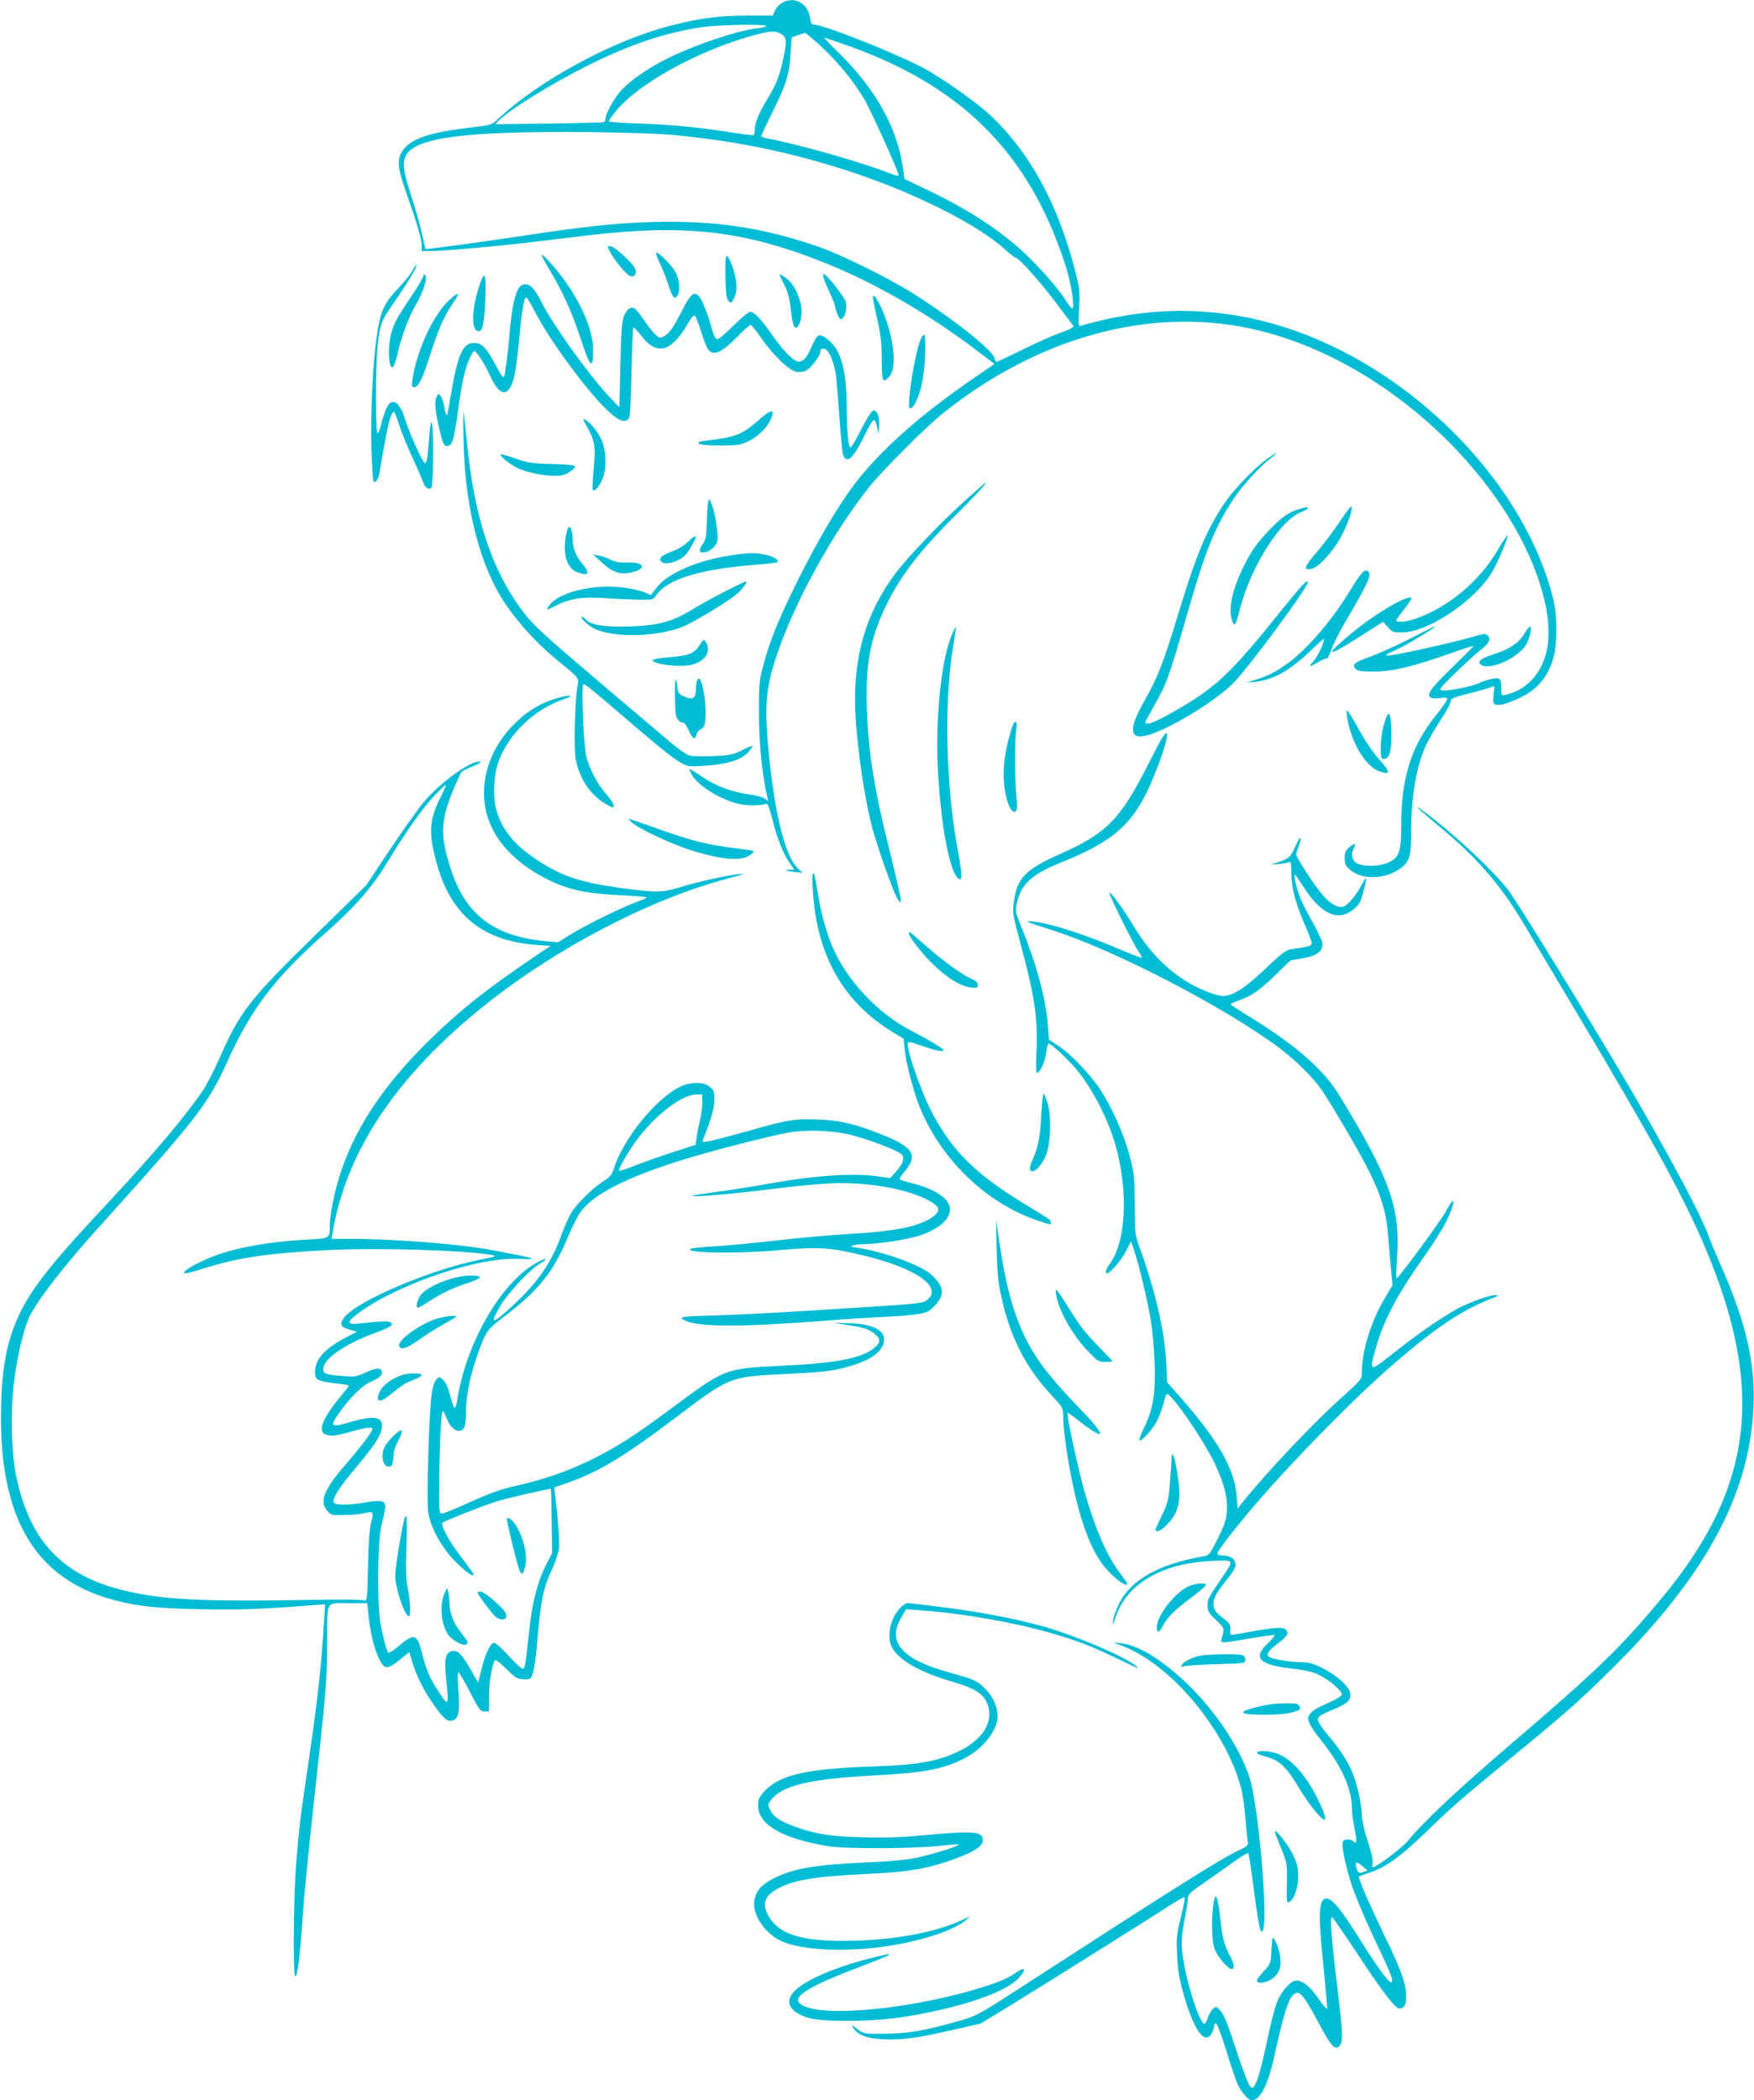 <?xml version="1.0" standalone="no"?>
<!DOCTYPE svg PUBLIC "-//W3C//DTD SVG 20010904//EN"
 "http://www.w3.org/TR/2001/REC-SVG-20010904/DTD/svg10.dtd">
<svg version="1.0" xmlns="http://www.w3.org/2000/svg"
 width="1069pt" height="1280pt" viewBox="0 0 1069 1280"
 preserveAspectRatio="xMidYMid meet">
<g transform="translate(0,1280) scale(0.1,-0.1)"
fill="#00bcd4" stroke="none">
<path d="M4764 12781 c-17 -10 -36 -32 -42 -47 l-12 -29 -153 0 c-178 -1 -281
-14 -461 -59 -357 -90 -810 -335 -1066 -576 -34 -32 -39 -33 -190 -51 -226
-27 -339 -67 -387 -138 -35 -52 -30 -106 23 -256 65 -183 94 -282 94 -321 l0
-34 49 0 c82 0 403 28 626 55 116 14 265 32 332 40 606 71 961 30 1460 -171
305 -123 639 -317 929 -540 l95 -72 -108 -74 c-342 -233 -595 -457 -755 -672
-96 -129 -215 -332 -333 -567 -117 -236 -173 -372 -212 -520 -26 -97 -28 -117
-28 -299 1 -180 20 -374 52 -510 6 -24 5 -24 -13 -9 -10 9 -53 21 -95 27 -116
17 -206 51 -291 109 -43 29 -78 50 -78 47 0 -3 7 -18 15 -33 34 -67 181 -158
292 -181 50 -11 121 -10 162 1 10 3 20 -22 36 -86 30 -120 67 -215 105 -270
l31 -45 -27 0 c-42 0 -23 -9 30 -14 l47 -5 -30 29 c-75 69 -140 331 -176 704
-28 291 -18 398 55 611 111 321 339 733 556 1005 88 110 345 367 454 454 578
461 1253 646 1870 514 578 -123 1169 -541 1531 -1082 209 -311 319 -653 279
-866 -28 -148 -122 -254 -252 -284 -27 -6 -28 -5 -28 36 0 66 -9 73 -65 59
-27 -7 -60 -18 -74 -25 -35 -19 -185 -48 -219 -44 -26 4 -22 9 78 107 58 56
126 119 152 139 54 41 67 67 45 89 -13 13 -23 12 -83 -6 -138 -40 -524 -125
-532 -116 -7 6 -11 4 73 43 61 29 225 129 225 137 0 2 -69 -32 -152 -75 -84
-43 -195 -93 -247 -112 -97 -34 -114 -49 -88 -75 12 -12 36 -16 99 -16 125 0
243 28 491 116 70 25 127 43 127 40 0 -3 -61 -64 -135 -136 -134 -131 -157
-166 -119 -181 8 -3 33 -3 55 0 30 5 39 3 39 -7 0 -8 -33 -55 -73 -104 -145
-181 -207 -377 -207 -657 0 -168 -11 -201 -75 -233 -55 -28 -174 -28 -204 -1
-23 21 -27 56 -10 88 16 30 5 32 -27 5 -23 -20 -29 -33 -29 -67 0 -35 6 -47
32 -70 68 -61 200 -61 295 -1 66 42 78 75 78 220 0 222 31 408 89 535 15 34
55 103 89 155 34 51 62 102 62 112 0 22 16 29 110 52 36 9 86 23 112 31 l46
15 -5 -53 c-5 -44 -3 -54 12 -60 25 -9 90 11 169 52 88 46 147 118 179 217 30
96 30 274 -1 391 -162 629 -729 1255 -1407 1554 -448 197 -910 237 -1377 119
-42 -10 -83 -22 -92 -25 -14 -5 -15 8 -9 108 5 108 4 119 -31 252 -103 389
-269 693 -503 917 -86 82 -321 248 -433 304 -201 101 -594 255 -650 255 -13 0
-19 11 -24 44 -14 89 -98 132 -172 87z m-94 -140 c0 -4 -26 -11 -57 -14 -116
-12 -383 -102 -548 -185 -117 -58 -225 -133 -280 -194 -44 -49 -95 -142 -95
-173 0 -8 -6 -17 -12 -20 -7 -2 -158 -6 -336 -8 l-323 -4 23 24 c57 61 321
224 537 332 255 128 468 200 693 235 102 15 398 21 398 7z m91 -48 c35 -21 36
-42 10 -163 -22 -99 -43 -151 -98 -240 -48 -79 -73 -141 -73 -180 0 -16 -3
-31 -7 -33 -5 -3 -60 4 -123 14 -207 33 -382 50 -572 56 -104 3 -188 9 -188
14 0 4 18 30 40 57 132 167 492 368 829 463 116 32 144 34 182 12z m252 -84
c101 -95 189 -203 257 -318 34 -57 187 -394 206 -453 4 -14 -7 -12 -70 12
-174 67 -553 174 -728 206 -21 3 -38 10 -38 15 0 5 28 64 61 132 88 174 110
242 117 366 l7 103 35 13 c19 7 40 13 46 14 6 0 54 -40 107 -90z m114 27 c728
-248 1146 -664 1369 -1360 34 -108 56 -256 38 -256 -5 0 -23 24 -41 53 -45 74
-199 245 -296 327 -150 129 -327 239 -560 350 l-124 59 -11 74 c-36 242 -165
472 -385 690 -55 53 -97 97 -94 97 3 0 50 -15 104 -34z m-998 -561 c393 -39
740 -114 1098 -236 373 -127 736 -312 896 -457 32 -29 61 -52 66 -52 19 0 140
-135 239 -265 58 -77 109 -145 114 -151 5 -8 -21 -22 -84 -44 -50 -18 -155
-65 -232 -104 -78 -38 -145 -70 -151 -71 -5 0 -11 9 -13 20 -9 47 -232 227
-487 390 -143 92 -440 240 -580 289 -342 119 -640 164 -1020 153 -224 -7 -416
-27 -807 -87 -275 -41 -570 -81 -575 -77 -1 1 -11 44 -22 96 -11 51 -41 155
-66 231 -46 143 -54 197 -32 240 57 113 361 152 1132 145 235 -3 426 -10 524
-20z"/>
<path d="M3719 11263 c26 -50 98 -136 121 -145 26 -10 43 14 31 44 -12 33
-128 138 -152 138 -19 0 -19 0 0 -37z"/>
<path d="M4018 11203 c16 -32 39 -89 52 -128 29 -89 39 -103 57 -79 19 26 16
92 -7 140 -21 42 -100 124 -120 124 -6 0 3 -26 18 -57z"/>
<path d="M3300 11246 c0 -4 23 -46 50 -92 77 -126 136 -257 190 -421 56 -172
75 -190 75 -73 0 112 -50 244 -152 400 -48 73 -162 204 -163 186z"/>
<path d="M4421 11110 c3 -102 7 -133 20 -145 15 -15 18 -13 34 21 13 27 16 52
12 94 -5 59 -43 160 -59 160 -6 0 -9 -50 -7 -130z"/>
<path d="M2515 11152 c-11 -20 -52 -71 -91 -112 -84 -89 -106 -139 -128 -291
-24 -162 -39 -484 -32 -688 3 -101 9 -188 12 -193 11 -18 32 13 39 60 3 26 17
106 31 179 23 129 40 183 55 183 4 0 17 -33 29 -72 12 -40 48 -129 80 -198 31
-69 62 -138 67 -154 12 -38 40 -57 53 -36 5 8 10 105 10 215 -1 201 -12 243
-24 90 -12 -145 -17 -168 -31 -153 -19 19 -99 203 -119 271 -17 58 -45 97 -69
97 -29 0 -48 -36 -77 -147 -6 -24 -15 -43 -19 -43 -12 0 -13 384 -1 514 11
127 22 165 63 226 17 25 55 81 85 125 56 84 96 154 90 161 -2 2 -13 -13 -23
-34z"/>
<path d="M2580 11118 c0 -9 -34 -66 -75 -127 -89 -133 -104 -160 -121 -226
-25 -93 -13 -239 16 -195 5 8 16 45 25 82 22 99 70 226 114 299 43 75 68 156
52 172 -8 8 -11 6 -11 -5z"/>
<path d="M4751 11125 c2 -6 16 -35 31 -65 19 -37 31 -82 37 -140 11 -96 19
-122 35 -117 20 7 36 70 30 122 -7 52 -32 115 -62 151 -20 24 -77 63 -71 49z"/>
<path d="M5024 11093 c8 -21 26 -63 40 -93 14 -30 26 -61 26 -68 0 -7 7 -29
15 -49 12 -29 18 -33 29 -24 19 16 29 64 21 100 -6 29 -118 171 -135 171 -5 0
-3 -17 4 -37z"/>
<path d="M2916 11042 c-42 -135 -44 -252 -3 -260 28 -6 39 43 45 196 6 166 -5
182 -42 64z"/>
<path d="M3182 11063 c-36 -14 -62 -118 -77 -303 -8 -97 -24 -230 -32 -254 -4
-14 -17 3 -50 65 -59 111 -86 139 -134 139 -68 0 -99 -70 -139 -305 -12 -71
-23 -131 -25 -134 -6 -5 -12 14 -19 60 -4 19 -13 44 -20 55 -14 18 -15 18 -27
-9 -13 -28 -5 -99 27 -226 15 -61 26 -76 48 -68 24 10 34 43 56 205 11 81 27
178 36 215 15 72 51 157 65 157 13 0 65 -81 94 -146 60 -135 117 -139 149 -9
8 33 22 138 31 234 16 182 30 256 45 246 5 -3 29 -43 52 -88 85 -164 285 -439
413 -571 90 -93 141 -114 161 -68 4 9 10 135 13 279 3 144 8 264 11 267 3 3
25 -20 48 -50 96 -124 183 -101 284 74 16 29 35 51 41 49 6 -2 24 -46 40 -98
16 -52 36 -102 45 -111 33 -39 80 -17 177 81 38 39 74 71 80 71 5 -1 35 -37
65 -81 67 -97 167 -195 210 -204 18 -4 44 -2 60 5 29 12 90 91 90 116 0 22 21
27 40 9 20 -18 44 -83 54 -145 3 -19 13 -132 21 -251 8 -119 19 -228 24 -242
22 -58 62 -20 131 121 24 51 49 92 56 92 6 0 15 -19 20 -42 l8 -43 4 46 c4 57
-12 102 -35 97 -11 -2 -39 -46 -73 -112 -30 -61 -60 -111 -66 -113 -14 -5 -24
109 -24 268 0 142 -20 252 -57 321 -29 54 -90 102 -115 93 -9 -4 -28 -35 -43
-71 -30 -70 -55 -95 -87 -86 -29 7 -89 71 -156 166 -63 91 -106 136 -130 136
-9 0 -56 -39 -103 -86 -53 -53 -93 -85 -101 -81 -8 2 -22 33 -31 68 -23 85
-57 170 -76 192 -29 34 -52 17 -100 -78 -56 -110 -81 -146 -115 -165 -24 -12
-28 -11 -52 11 -14 13 -44 51 -66 84 -23 33 -47 65 -55 71 -24 20 -51 4 -69
-39 -14 -35 -18 -88 -23 -301 l-6 -259 -66 70 c-122 130 -339 433 -409 572
-46 92 -78 120 -118 104z"/>
<path d="M2741 10974 c-99 -89 -201 -309 -227 -486 -5 -40 -4 -48 10 -48 26 0
53 55 97 195 50 157 85 238 139 316 46 67 38 76 -19 23z"/>
<path d="M5320 10988 c0 -9 12 -70 27 -135 21 -92 27 -146 27 -245 1 -136 5
-146 45 -104 47 50 34 210 -30 378 -32 81 -68 138 -69 106z"/>
<path d="M5607 10721 c-21 -52 -56 -238 -64 -335 -5 -65 -4 -78 8 -74 25 8 60
94 74 184 16 99 20 264 6 264 -5 0 -16 -17 -24 -39z"/>
<path d="M2825 10115 c9 -412 100 -767 257 -998 78 -115 188 -235 298 -327
158 -130 149 -118 139 -176 -16 -90 -22 -385 -10 -444 24 -114 84 -207 170
-262 25 -15 49 -28 53 -28 20 0 4 33 -37 80 -52 59 -99 146 -121 227 -18 66
-33 443 -18 443 12 0 48 -29 259 -210 220 -188 278 -235 332 -267 43 -25 49
-26 147 -20 137 9 224 36 266 83 17 20 30 38 28 39 -2 2 -31 -10 -65 -27 -54
-27 -75 -31 -171 -36 -60 -2 -125 -2 -143 2 -22 4 -66 34 -125 84 -50 42 -223
189 -385 326 -392 333 -448 384 -512 469 -192 256 -298 579 -342 1040 -9 89
-18 169 -20 177 -2 8 -2 -70 0 -175z"/>
<path d="M4624 10240 c-98 -88 -142 -105 -318 -125 -44 -5 -55 -10 -47 -18 8
-8 53 -12 129 -12 101 0 124 3 167 23 61 28 117 81 141 133 31 69 5 68 -72 -1z"/>
<path d="M3578 10198 c47 -82 54 -125 40 -260 -6 -65 -9 -121 -5 -124 13 -13
46 29 63 78 23 69 16 179 -15 238 -25 49 -65 96 -95 112 -15 8 -13 0 12 -44z"/>
<path d="M3050 10031 c0 -14 56 -59 99 -81 54 -27 159 -50 232 -50 42 0 64 6
89 23 61 41 52 45 -102 49 -129 3 -152 7 -230 35 -49 17 -88 27 -88 24z"/>
<path d="M7714 9997 c-74 -55 -199 -186 -251 -263 -109 -162 -173 -316 -283
-679 -86 -285 -125 -385 -199 -515 -138 -240 -90 -287 161 -158 138 70 303
182 373 253 90 90 455 583 455 615 0 23 -33 -12 -150 -157 -326 -406 -408
-483 -670 -632 -112 -64 -170 -85 -170 -63 0 4 21 43 46 87 84 146 97 182 209
571 113 393 168 529 282 702 56 84 154 192 228 250 60 47 36 38 -31 -11z"/>
<path d="M5895 9761 c-156 -139 -359 -351 -438 -456 -181 -242 -259 -511 -244
-845 11 -231 62 -570 113 -740 50 -166 127 -377 149 -406 14 -18 14 -18 15 4
0 12 -27 129 -59 260 -102 405 -138 627 -148 902 -9 266 20 425 112 619 91
190 211 346 434 566 112 111 190 195 179 195 -2 0 -52 -45 -113 -99z"/>
<path d="M4316 9740 c-3 -14 -7 -70 -8 -125 -3 -86 -6 -105 -26 -132 -27 -39
-21 -57 17 -48 33 8 61 33 72 64 11 27 -12 177 -35 232 -14 33 -14 33 -20 9z"/>
<path d="M8168 9625 c-36 -55 -100 -140 -142 -189 -79 -91 -86 -115 -29 -102
40 11 124 101 172 187 42 76 76 170 68 192 -2 6 -33 -33 -69 -88z"/>
<path d="M7913 9696 c-62 -20 -102 -48 -174 -123 -81 -84 -119 -139 -169 -245
-64 -134 -85 -247 -59 -315 13 -36 20 -25 49 87 67 251 241 525 365 577 25 10
45 21 45 26 0 9 -6 8 -57 -7z"/>
<path d="M3456 9565 c-31 -123 -8 -223 58 -250 74 -31 86 -11 31 55 -36 43
-55 93 -55 145 -1 66 -22 98 -34 50z"/>
<path d="M9129 9449 c-114 -195 -308 -355 -512 -423 -52 -17 -107 -21 -107 -7
0 5 23 37 51 72 28 35 46 65 40 67 -35 12 -228 -104 -371 -223 -164 -137 -146
-144 49 -20 l150 96 30 -33 c27 -31 34 -33 88 -32 160 3 442 193 547 368 36
61 101 215 93 222 -2 3 -29 -37 -58 -87z"/>
<path d="M4191 9496 c-19 -19 -58 -43 -91 -55 -71 -26 -92 -47 -67 -66 30 -22
114 6 150 49 18 21 57 90 57 101 0 13 -19 2 -49 -29z"/>
<path d="M4445 9414 c-200 -31 -379 -110 -444 -196 l-34 -45 -42 18 c-23 10
-82 23 -131 29 -195 22 -408 -35 -454 -121 -10 -18 -7 -18 40 6 94 48 160 59
305 50 72 -5 167 -9 213 -10 78 -1 83 0 99 24 66 101 267 163 616 190 65 5
121 12 125 15 13 13 -26 36 -77 46 -67 13 -103 12 -216 -6z"/>
<path d="M3670 9370 c62 -56 106 -72 166 -61 108 20 99 67 -12 63 -46 -2 -74
2 -101 16 -21 11 -54 23 -73 26 l-35 7 55 -51z"/>
<path d="M8315 9320 c-11 -4 -44 -48 -74 -98 -112 -190 -272 -378 -396 -467
-77 -54 -116 -74 -190 -97 l-60 -18 54 5 c113 12 212 68 342 192 43 42 79 74
79 71 0 -26 -39 -110 -63 -135 -37 -40 -30 -41 29 -7 25 15 48 24 51 20 3 -3
16 23 28 57 12 34 51 112 87 172 124 211 153 271 142 293 -7 15 -14 18 -29 12z"/>
<path d="M4419 9196 c-68 -35 -158 -85 -199 -110 -119 -74 -207 -98 -381 -104
-153 -5 -241 9 -269 43 -7 8 -17 15 -23 15 -17 0 36 -51 73 -70 115 -58 381
-53 543 11 56 22 262 146 319 192 38 30 73 75 66 83 -3 2 -60 -25 -129 -60z"/>
<path d="M5800 8928 c-60 -139 -97 -479 -86 -773 16 -375 76 -695 135 -713 16
-5 13 43 -13 185 -72 392 -83 905 -26 1237 10 61 17 112 16 114 -2 1 -14 -21
-26 -50z"/>
<path d="M9292 8940 c-30 -53 -88 -94 -170 -121 -90 -29 -117 -46 -101 -65 39
-47 217 25 276 111 25 37 43 115 27 115 -5 0 -19 -18 -32 -40z"/>
<path d="M4261 8865 c-27 -46 -65 -61 -176 -70 -109 -9 -131 -18 -84 -34 51
-18 168 -25 215 -12 79 21 116 74 91 128 -14 31 -21 29 -46 -12z"/>
<path d="M4114 8553 c1 -102 4 -124 20 -141 10 -12 23 -19 29 -16 7 2 22 -19
34 -46 24 -55 39 -63 49 -25 3 13 14 27 24 30 10 3 21 16 24 28 23 87 -19 338
-45 270 -4 -10 -8 -37 -8 -60 -1 -51 -22 -62 -75 -36 -29 14 -36 22 -37 47 0
17 -4 40 -9 51 -5 12 -7 -29 -6 -102z"/>
<path d="M3369 8537 c-96 -33 -172 -83 -249 -164 -142 -148 -201 -351 -155
-528 43 -164 171 -303 371 -404 128 -64 239 -88 454 -97 82 -4 150 -10 150
-13 0 -4 -24 -15 -52 -25 -82 -28 -311 -140 -404 -197 l-84 -52 -73 7 c-316
29 -490 161 -580 441 -64 198 -62 285 7 460 26 66 53 125 59 131 7 6 39 22 71
35 33 13 52 25 43 27 -54 11 -243 -125 -345 -247 -35 -42 -128 -173 -207 -291
l-143 -215 -318 -311 c-389 -380 -455 -464 -575 -741 -32 -72 -77 -160 -100
-195 -103 -153 -290 -376 -552 -657 -256 -275 -317 -345 -417 -471 -199 -255
-264 -468 -264 -870 -1 -605 205 -960 634 -1095 165 -51 291 -67 581 -72 237
-5 378 0 677 24 l84 6 -7 -104 c-17 -278 -39 -481 -95 -859 -50 -337 -58 -403
-75 -619 -16 -192 -20 -677 -6 -685 13 -9 29 119 46 364 8 124 40 446 70 715
74 672 78 720 79 967 1 253 -15 228 143 228 l101 0 7 -67 c11 -107 32 -198 61
-263 34 -76 53 -78 132 -14 l56 46 21 -68 c27 -87 69 -169 134 -261 54 -77 80
-98 110 -88 36 11 44 56 35 180 -6 77 -6 114 1 112 5 -1 37 -55 70 -120 55
-106 62 -117 88 -117 l27 0 0 93 c0 81 18 190 36 219 4 6 35 -18 70 -53 57
-56 67 -62 106 -63 41 -1 43 0 56 39 7 22 18 92 23 155 24 287 39 360 94 478
19 40 37 94 41 120 5 42 -5 191 -22 327 l-6 50 83 29 c188 66 340 158 652 393
336 254 330 252 667 269 220 11 281 17 363 38 147 38 227 88 243 153 18 71
-60 115 -210 119 l-101 3 85 -13 c108 -17 128 -23 168 -53 40 -30 41 -54 2
-86 -77 -65 -231 -95 -575 -111 -340 -17 -334 -14 -678 -270 -213 -158 -318
-225 -472 -301 -149 -73 -288 -121 -460 -160 -90 -20 -158 -44 -275 -97 -85
-39 -164 -71 -175 -72 -19 -1 -20 5 -18 199 2 235 12 425 22 425 4 0 13 -15
19 -34 19 -51 50 -86 77 -86 34 0 45 27 45 113 0 98 23 214 66 339 54 155 62
166 171 248 199 150 294 267 378 467 25 62 61 133 78 159 76 115 292 225 668
338 165 50 488 132 594 152 129 23 300 15 420 -20 143 -42 274 -96 285 -116
13 -25 1 -55 -41 -102 l-34 -38 -75 11 c-140 21 -377 6 -631 -39 -124 -22
-286 -48 -360 -57 -74 -10 -136 -20 -139 -22 -11 -12 237 10 502 43 181 22
321 34 400 34 205 0 417 -41 534 -104 73 -38 80 -63 31 -100 -78 -59 -225 -90
-512 -106 -104 -6 -305 -24 -445 -40 -140 -16 -311 -32 -380 -36 -69 -4 -132
-10 -140 -14 -49 -27 292 -32 547 -8 238 21 305 16 526 -38 308 -77 466 -192
366 -267 -30 -22 -22 -21 -674 -62 -220 -14 -490 -28 -600 -31 -225 -6 -243
-9 -204 -30 79 -41 332 -43 829 -5 140 11 318 23 395 26 77 3 168 11 202 17
55 9 67 16 103 54 60 65 53 117 -25 187 -63 57 -290 139 -450 163 -43 6 -46 8
-25 15 14 4 52 7 85 8 83 2 237 26 315 50 117 37 190 98 190 162 0 61 -88 122
-228 157 -40 10 -75 21 -78 25 -4 3 7 21 23 40 93 107 64 156 -144 237 -157
62 -243 82 -375 87 -141 6 -189 -1 -433 -71 -105 -29 -210 -57 -234 -61 -40
-7 -43 -6 -36 11 47 116 67 186 69 237 1 53 -2 61 -27 83 -36 31 -112 32 -176
4 -149 -68 -356 -323 -411 -506 -9 -31 -23 -47 -58 -70 -71 -44 -175 -147
-204 -201 -15 -27 -39 -82 -54 -123 -62 -174 -143 -292 -295 -433 -130 -121
-149 -123 -81 -8 46 79 180 223 239 258 59 34 47 42 -14 9 -220 -120 -435
-494 -488 -848 -3 -21 -10 -38 -14 -38 -5 0 -17 32 -26 72 -12 46 -27 81 -42
96 -24 24 -25 24 -43 6 -12 -12 -23 -45 -29 -89 -16 -103 -32 -639 -22 -715
10 -75 47 -155 114 -247 43 -58 137 -143 158 -143 13 0 7 9 -72 113 -71 92
-126 194 -112 207 11 11 240 101 323 128 63 20 333 82 337 78 2 -1 4 -90 5
-197 l3 -194 -31 -60 c-56 -107 -90 -236 -108 -405 -23 -221 -27 -240 -41
-240 -7 0 -47 37 -88 82 -55 59 -79 79 -91 75 -22 -9 -52 -77 -74 -169 l-18
-72 -46 80 c-53 92 -77 117 -110 112 -42 -6 -52 -46 -39 -167 17 -167 15 -173
-41 -88 -56 84 -78 134 -103 230 -33 134 -48 138 -152 50 -30 -26 -54 -40 -58
-34 -11 18 -33 103 -47 181 -20 118 -17 495 6 590 31 129 31 138 4 149 -15 6
-50 4 -98 -5 -102 -18 -189 -18 -196 0 -9 24 32 90 127 202 115 137 158 200
166 249 11 71 -43 82 -190 39 -120 -35 -129 -30 -75 48 70 100 143 173 196
196 56 24 77 45 68 67 -8 22 -36 19 -101 -11 -52 -24 -65 -26 -134 -20 -106 8
-121 14 -121 42 0 62 126 150 311 219 103 38 122 51 99 66 -14 10 -57 8 -192
-7 -79 -9 -77 11 5 70 250 178 726 337 973 324 96 -5 100 2 11 19 -34 7 -108
21 -165 32 -191 38 -602 71 -884 71 l-108 0 6 33 c83 500 389 959 925 1388
436 350 1013 651 1484 775 91 24 114 33 75 28 -82 -9 -263 -49 -365 -81 -108
-33 -148 -34 -360 -5 -255 36 -363 72 -519 176 -134 89 -207 180 -241 300 -23
79 -16 218 14 297 64 169 214 313 389 375 51 18 60 24 37 24 -16 0 -60 -11
-96 -23z m-688 -604 c-67 -134 -70 -221 -15 -410 88 -303 278 -456 597 -481
l92 -7 -110 -74 c-281 -190 -440 -316 -624 -496 -333 -325 -520 -637 -591
-986 -11 -53 -20 -117 -20 -141 0 -87 3 -85 -133 -92 -280 -16 -491 -59 -642
-130 -89 -42 -135 -76 -102 -76 8 0 59 14 113 31 213 66 376 90 739 110 304
16 836 1 1010 -29 37 -7 32 -9 -75 -30 -304 -62 -755 -255 -824 -354 -28 -39
-20 -56 32 -70 l47 -14 -72 -38 c-127 -67 -183 -131 -183 -210 0 -45 17 -54
122 -66 44 -5 82 -11 84 -13 2 -2 -17 -28 -42 -57 -112 -134 -148 -216 -105
-240 30 -15 68 -12 160 15 86 25 131 31 131 17 0 -16 -72 -111 -159 -212 -137
-157 -166 -230 -117 -287 23 -27 28 -28 103 -26 43 0 96 5 118 10 61 15 65 10
48 -50 -10 -36 -17 -120 -20 -270 -5 -217 -6 -218 -27 -210 -11 4 -147 6 -301
3 -698 -12 -934 0 -1175 61 -363 91 -558 301 -640 686 -31 144 -37 397 -15
578 20 167 64 346 100 412 62 115 221 317 430 548 583 646 653 737 768 990
148 329 292 517 608 796 170 150 275 269 364 415 119 195 215 332 286 408 39
42 74 75 76 72 2 -2 -14 -40 -36 -83z m1599 -1854 c0 -28 -6 -77 -14 -108 -8
-31 -17 -77 -20 -102 l-7 -46 -132 -43 c-73 -23 -177 -60 -231 -81 -54 -22
-101 -37 -103 -35 -8 8 56 119 109 190 117 156 275 276 364 276 l34 0 0 -51z"/>
<path d="M8212 8418 c27 -148 110 -287 191 -317 74 -28 74 -7 0 74 -34 37 -84
111 -121 179 -35 64 -67 116 -72 116 -4 0 -3 -23 2 -52z"/>
<path d="M8434 8383 c-11 -38 -19 -99 -19 -138 0 -63 2 -70 20 -70 31 0 45 42
45 140 0 151 -17 175 -46 68z"/>
<path d="M6145 8288 c-19 -80 -28 -140 -28 -203 -1 -127 39 -251 73 -230 10 6
11 28 4 99 -10 104 -10 342 0 404 5 32 3 42 -7 42 -9 0 -23 -38 -42 -112z"/>
<path d="M7080 8298 c-11 -18 -52 -96 -91 -173 -163 -320 -247 -405 -529 -530
-209 -93 -260 -145 -280 -285 -10 -71 -9 -78 34 -239 92 -339 112 -475 103
-678 -5 -103 -3 -134 6 -131 19 6 47 72 54 127 3 28 9 51 14 51 15 0 112 -90
165 -152 101 -120 197 -305 244 -472 79 -283 62 -593 -40 -723 -11 -14 -20
-35 -20 -46 0 -34 86 56 122 128 l31 60 19 -55 c29 -84 86 -323 103 -435 9
-55 19 -167 22 -250 7 -184 -9 -284 -63 -393 -20 -40 -33 -76 -30 -79 12 -12
83 68 109 121 14 29 31 74 38 102 6 27 15 53 19 58 19 20 225 -278 294 -424
58 -124 79 -207 73 -290 -3 -53 -14 -84 -55 -167 -50 -98 -53 -102 -89 -108
-268 -46 -442 -143 -513 -289 -17 -34 -33 -79 -36 -101 -4 -35 -2 -32 15 19
68 204 281 329 584 343 133 7 136 5 90 -64 -112 -165 -113 -166 -113 -207 0
-35 6 -46 51 -88 53 -50 53 -52 34 -115 -9 -29 -7 -29 174 2 79 14 147 23 149
20 3 -3 -16 -25 -41 -50 -95 -90 -53 -132 155 -155 70 -8 120 -19 154 -36 64
-30 146 -101 142 -122 -2 -9 -39 -31 -87 -52 -51 -21 -92 -45 -104 -62 -18
-24 -19 -30 -6 -60 7 -18 32 -56 55 -84 139 -170 204 -312 204 -445 0 -22 7
-74 16 -115 15 -77 13 -97 -8 -76 -17 17 -58 15 -64 -3 -9 -23 14 -137 53
-260 20 -60 76 -195 125 -300 121 -254 137 -295 114 -295 -16 0 -97 114 -204
286 -97 155 -154 224 -187 224 -48 0 -53 -87 -20 -403 14 -142 25 -263 23
-268 -2 -6 -25 21 -52 60 -49 73 -96 111 -136 111 -33 0 -94 -69 -118 -133
-11 -29 -32 -109 -47 -178 -42 -196 -63 -276 -81 -314 -16 -34 -18 -35 -35
-19 -11 10 -47 104 -85 222 -48 148 -74 213 -94 236 -27 30 -29 30 -48 13 -10
-9 -25 -35 -32 -57 -7 -22 -17 -37 -22 -34 -38 24 -125 316 -134 454 -4 54 0
104 15 180 12 58 21 117 21 132 0 23 16 38 113 104 61 43 143 100 180 127 37
27 71 46 75 43 3 -4 16 -84 28 -179 32 -248 44 -311 58 -297 39 39 -23 775
-80 942 -57 168 -179 359 -333 521 -161 167 -332 280 -446 292 l-50 6 61 -24
c295 -114 627 -515 719 -867 8 -30 19 -109 25 -175 5 -66 12 -132 15 -147 4
-24 -1 -29 -58 -56 -104 -48 -388 -227 -1367 -861 -215 -139 -230 -147 -338
-178 -202 -58 -305 -76 -448 -77 -130 -1 -131 -1 -170 29 -36 27 -38 28 -23 5
28 -43 84 -64 186 -68 113 -5 207 8 424 58 l166 38 154 94 c198 121 889 554
997 625 46 30 87 53 91 51 5 -2 -5 -55 -21 -118 -26 -104 -29 -126 -24 -230 3
-87 12 -143 36 -230 65 -236 137 -335 179 -244 6 14 11 32 11 40 0 9 5 14 12
12 7 -3 35 -78 63 -169 28 -90 58 -180 67 -199 21 -48 66 -100 87 -100 50 0
100 96 136 262 61 279 91 370 127 389 31 17 57 -16 143 -176 79 -150 105 -177
132 -139 19 26 16 80 -16 349 -38 312 -47 440 -32 431 6 -4 73 -101 148 -214
154 -235 236 -342 261 -342 29 0 42 21 42 70 0 80 -28 160 -135 380 -92 191
-160 349 -153 355 2 1 32 12 68 24 95 31 188 98 340 245 163 158 209 198 505
441 327 268 419 348 604 530 583 571 859 1071 887 1604 15 267 -40 517 -188
856 -39 88 -78 183 -88 210 -39 112 -219 451 -445 841 -211 362 -636 1057
-758 1239 -72 107 -334 355 -529 500 -78 57 -34 14 91 -89 233 -192 378 -360
522 -603 42 -70 198 -333 347 -583 450 -757 626 -1080 755 -1385 368 -868 292
-1469 -274 -2145 -246 -295 -391 -435 -920 -887 -308 -263 -523 -465 -617
-580 -35 -43 -194 -163 -216 -163 -3 0 -4 11 0 24 3 15 -8 67 -30 135 -20 61
-36 131 -36 156 0 62 -27 188 -55 256 -29 73 -77 147 -154 238 -40 48 -61 82
-59 95 2 15 24 29 82 53 95 39 116 57 116 96 0 42 -75 113 -170 161 -58 29
-84 36 -130 36 -62 0 -165 17 -193 31 -24 14 -10 37 52 84 56 43 67 61 50 81
-16 19 -56 18 -195 -6 -66 -12 -126 -22 -134 -23 -11 -1 -14 6 -12 28 3 35 -1
41 -51 79 -71 53 -69 105 7 199 62 78 76 99 76 123 0 31 -31 54 -73 54 -23 0
-37 5 -37 13 0 16 102 148 232 300 236 275 618 663 848 860 263 227 427 334
615 403 17 6 17 8 3 11 -24 6 -164 -43 -238 -84 -98 -54 -250 -160 -390 -271
-142 -113 -145 -113 -110 15 49 181 132 339 305 583 52 74 111 167 129 205 58
118 59 178 1 67 -31 -58 -291 -412 -303 -412 -4 0 -3 53 2 118 22 290 -36 469
-294 902 -92 155 -115 186 -204 275 -97 97 -243 204 -443 325 -40 25 -73 47
-73 50 0 3 23 14 52 24 77 27 123 59 223 156 l90 87 74 13 c84 14 121 41 121
86 0 15 -25 71 -55 124 -30 52 -66 123 -80 157 -23 58 -43 143 -33 143 2 0 26
-34 52 -74 82 -130 168 -190 243 -171 39 9 92 52 104 83 17 43 39 135 35 140
-3 2 -14 -16 -27 -40 -31 -61 -86 -127 -114 -134 -31 -8 -74 16 -119 66 -48
53 -166 233 -166 253 0 8 7 31 16 52 8 20 13 40 10 43 -7 7 -7 7 -36 -56 -25
-56 -36 -65 -104 -88 l-41 -14 45 4 c25 2 53 7 63 11 15 6 17 0 17 -62 0 -89
27 -192 80 -313 23 -52 43 -104 44 -115 1 -20 -9 -23 -131 -41 -25 -4 -62 -32
-151 -118 -124 -118 -199 -166 -260 -166 -18 0 -67 14 -109 32 -173 71 -319
204 -433 393 -69 113 -135 205 -149 205 -9 0 146 -314 178 -359 13 -18 21 -34
19 -37 -3 -2 -47 14 -99 36 -244 105 -445 170 -564 184 -63 7 -47 0 119 -53
382 -122 1052 -470 1384 -718 99 -75 207 -182 259 -258 68 -101 227 -374 282
-483 81 -161 111 -263 122 -411 5 -69 13 -164 18 -209 l8 -84 -44 -74 c-86
-142 -143 -326 -143 -458 0 -40 -3 -45 -121 -151 -191 -173 -460 -458 -617
-654 l-19 -24 -6 75 c-12 162 -110 336 -333 591 l-91 103 -5 119 c-8 182 -69
446 -160 695 -31 83 -31 89 -32 270 -2 175 -3 191 -34 305 -35 131 -106 288
-180 400 -61 92 -179 214 -251 261 l-58 38 -7 90 c-10 153 -69 369 -159 591
-39 96 -40 101 -29 154 24 111 92 174 262 242 327 131 446 236 557 492 90 210
129 372 63 265z m1225 -6872 l30 -25 -25 -9 c-29 -11 -35 -7 -44 31 -8 33 0
34 39 3z"/>
<path d="M3855 7784 c44 -37 236 -127 345 -162 208 -66 328 -74 382 -25 20 18
19 18 -68 29 -215 27 -287 45 -547 138 -71 25 -131 46 -135 46 -4 -1 7 -12 23
-26z"/>
<path d="M4954 7373 c24 -397 186 -682 492 -866 l61 -37 7 -66 c9 -92 58 -274
99 -370 134 -311 399 -564 704 -670 74 -26 94 -30 89 -18 -3 9 -6 17 -6 19 0
2 -61 40 -135 85 -323 194 -471 342 -599 598 -46 91 -118 292 -131 365 -9 45
-6 45 84 13 81 -28 131 -39 131 -26 0 9 -91 64 -190 115 -209 106 -403 313
-490 523 -39 92 -73 226 -91 350 -18 128 -34 119 -25 -15z"/>
<path d="M5540 7112 c0 -21 71 -114 140 -182 89 -88 172 -140 235 -148 40 -4
45 -2 45 15 0 14 -11 25 -32 34 -57 24 -172 105 -277 198 -57 50 -105 91 -107
91 -2 0 -4 -4 -4 -8z"/>
<path d="M6347 6017 c-7 -143 -20 -212 -54 -285 -48 -101 26 -89 76 13 33 65
42 242 17 328 -9 31 -20 58 -25 61 -4 3 -11 -50 -14 -117z"/>
<path d="M6074 5190 c3 -134 9 -200 26 -280 54 -254 149 -442 307 -611 70 -76
73 -80 73 -128 0 -129 53 -435 106 -610 51 -168 105 -273 179 -347 53 -54 105
-86 105 -65 0 4 -21 34 -46 67 -95 122 -189 364 -257 664 -44 188 -67 310 -59
310 3 0 31 -20 61 -44 171 -134 182 -107 22 59 -189 196 -269 299 -336 430
-76 149 -127 334 -165 600 l-19 130 3 -175z"/>
<path d="M2825 5023 c-102 -14 -218 -65 -259 -113 -24 -29 -36 -80 -18 -80 4
0 32 16 62 36 83 54 147 84 235 113 44 14 80 31 80 36 0 11 -52 15 -100 8z"/>
<path d="M6437 4908 c19 -101 97 -240 191 -340 61 -64 67 -68 108 -68 24 0 44
2 44 4 0 2 -42 46 -92 98 -68 68 -113 127 -168 216 -41 67 -78 122 -82 122 -4
0 -5 -15 -1 -32z"/>
<path d="M2651 4760 c-106 -38 -229 -131 -218 -163 9 -27 46 -15 119 37 42 30
110 73 152 96 42 23 76 44 76 46 0 11 -81 1 -129 -16z"/>
<path d="M2415 4406 c-58 -27 -100 -69 -109 -109 -11 -48 18 -43 87 15 35 30
79 60 98 67 95 36 103 51 27 51 -35 0 -70 -8 -103 -24z"/>
<path d="M2392 4043 c-35 -36 -53 -63 -58 -89 -9 -48 5 -88 32 -92 17 -2 23 4
28 29 3 17 6 42 6 54 0 12 11 44 25 70 41 77 27 89 -33 28z"/>
<path d="M7140 3910 c0 -19 -5 -86 -10 -149 -8 -103 -13 -123 -50 -199 -22
-46 -40 -86 -40 -88 0 -2 9 -4 19 -4 11 0 39 22 64 50 70 78 80 152 45 345
-13 70 -28 95 -28 45z"/>
<path d="M2466 3548 c-19 -67 -58 -305 -57 -352 0 -76 58 -246 83 -246 13 0 9
88 -7 172 -11 59 -13 118 -8 257 3 100 3 181 -1 181 -4 0 -8 -6 -10 -12z"/>
<path d="M3090 3537 c0 -7 14 -69 30 -137 51 -208 60 -225 81 -148 18 69 -13
194 -67 266 -26 33 -44 41 -44 19z"/>
<path d="M7236 3129 c-84 -45 -186 -179 -186 -246 0 -35 15 -35 33 1 25 53 75
104 175 178 50 37 92 73 92 78 0 17 -73 10 -114 -11z"/>
<path d="M2711 3094 c-33 -72 -24 -193 21 -257 26 -36 96 -73 111 -58 8 8 8
16 2 25 -6 7 -27 35 -47 62 -38 51 -57 106 -59 171 -1 21 -4 49 -8 62 l-6 24
-14 -29z"/>
<path d="M2910 3095 c0 -11 94 -137 113 -150 47 -33 84 -5 50 38 -35 44 -124
117 -143 117 -11 0 -20 -2 -20 -5z"/>
<path d="M5488 3003 c-52 -56 -77 -138 -64 -208 18 -92 155 -179 384 -245 125
-36 180 -69 205 -123 50 -105 -13 -222 -160 -295 -130 -65 -254 -88 -518 -97
-420 -13 -585 -51 -678 -154 -30 -33 -37 -49 -37 -82 0 -119 144 -203 426
-250 105 -18 540 -16 691 3 61 7 109 10 107 7 -7 -12 -151 -57 -249 -79 -63
-14 -156 -23 -310 -30 -321 -14 -458 -38 -578 -102 -66 -36 -93 -65 -107 -118
-25 -93 65 -225 182 -268 158 -59 478 -59 743 -1 169 36 305 88 365 140 14 11
21 19 15 17 -5 -3 -31 -14 -57 -26 -145 -66 -386 -112 -629 -119 -326 -10
-475 34 -540 159 -36 71 -16 119 70 163 100 50 226 70 541 85 220 10 335 27
470 71 158 52 230 93 230 133 0 56 -52 60 -375 30 -131 -12 -231 -15 -365 -11
-195 6 -281 20 -403 64 -92 33 -133 60 -153 102 -15 31 -15 35 3 59 68 91 234
131 633 152 302 16 417 37 549 105 110 55 201 170 201 254 0 100 -81 205 -181
235 -30 9 -93 27 -140 41 -265 77 -351 180 -268 324 l31 54 91 -7 c251 -18
555 -71 784 -136 161 -46 246 -78 398 -151 144 -70 157 -75 125 -49 -74 59
-371 184 -565 239 -162 45 -385 88 -609 116 -108 14 -205 25 -214 25 -10 0
-30 -12 -44 -27z"/>
<path d="M7312 2709 c-50 -10 -103 -38 -110 -58 -3 -10 0 -12 14 -6 11 4 99
10 197 13 175 5 177 5 177 27 0 15 -8 25 -22 29 -33 8 -205 5 -256 -5z"/>
<path d="M7740 2413 c-47 -7 -115 -24 -143 -35 -48 -19 -11 -28 114 -28 75 0
133 5 167 15 47 14 51 18 42 35 -9 17 -21 20 -83 19 -40 -1 -83 -3 -97 -6z"/>
<path d="M7662 2122 c-8 -6 6 -14 45 -25 92 -25 129 -59 208 -190 64 -108 147
-209 160 -195 12 12 -48 145 -100 224 -59 88 -114 142 -174 170 -41 20 -120
29 -139 16z"/>
<path d="M7770 1636 c0 -5 17 -50 38 -100 37 -90 37 -93 35 -214 -2 -116 -1
-122 16 -112 29 15 53 88 53 158 0 52 -6 75 -35 135 -31 62 -107 157 -107 133z"/>
<path d="M7394 1183 c-11 -82 -8 -201 5 -251 13 -46 83 -132 107 -132 20 0 17
29 -7 75 -35 65 -49 113 -59 209 -19 173 -33 201 -46 99z"/>
<path d="M7749 911 c-4 -76 -5 -80 -47 -124 -23 -26 -42 -51 -42 -56 0 -27 70
-14 106 20 36 33 46 76 34 139 -9 46 -32 100 -44 100 -2 0 -5 -35 -7 -79z"/>
<path d="M5283 860 c-196 -51 -363 -123 -433 -187 -74 -66 -44 -133 75 -170
91 -27 390 -25 581 5 343 54 627 150 704 239 47 53 39 70 -15 33 -59 -41 -117
-64 -258 -106 -448 -131 -990 -172 -1067 -79 -34 41 73 105 351 211 248 94
262 106 62 54z"/>
</g>
</svg>
